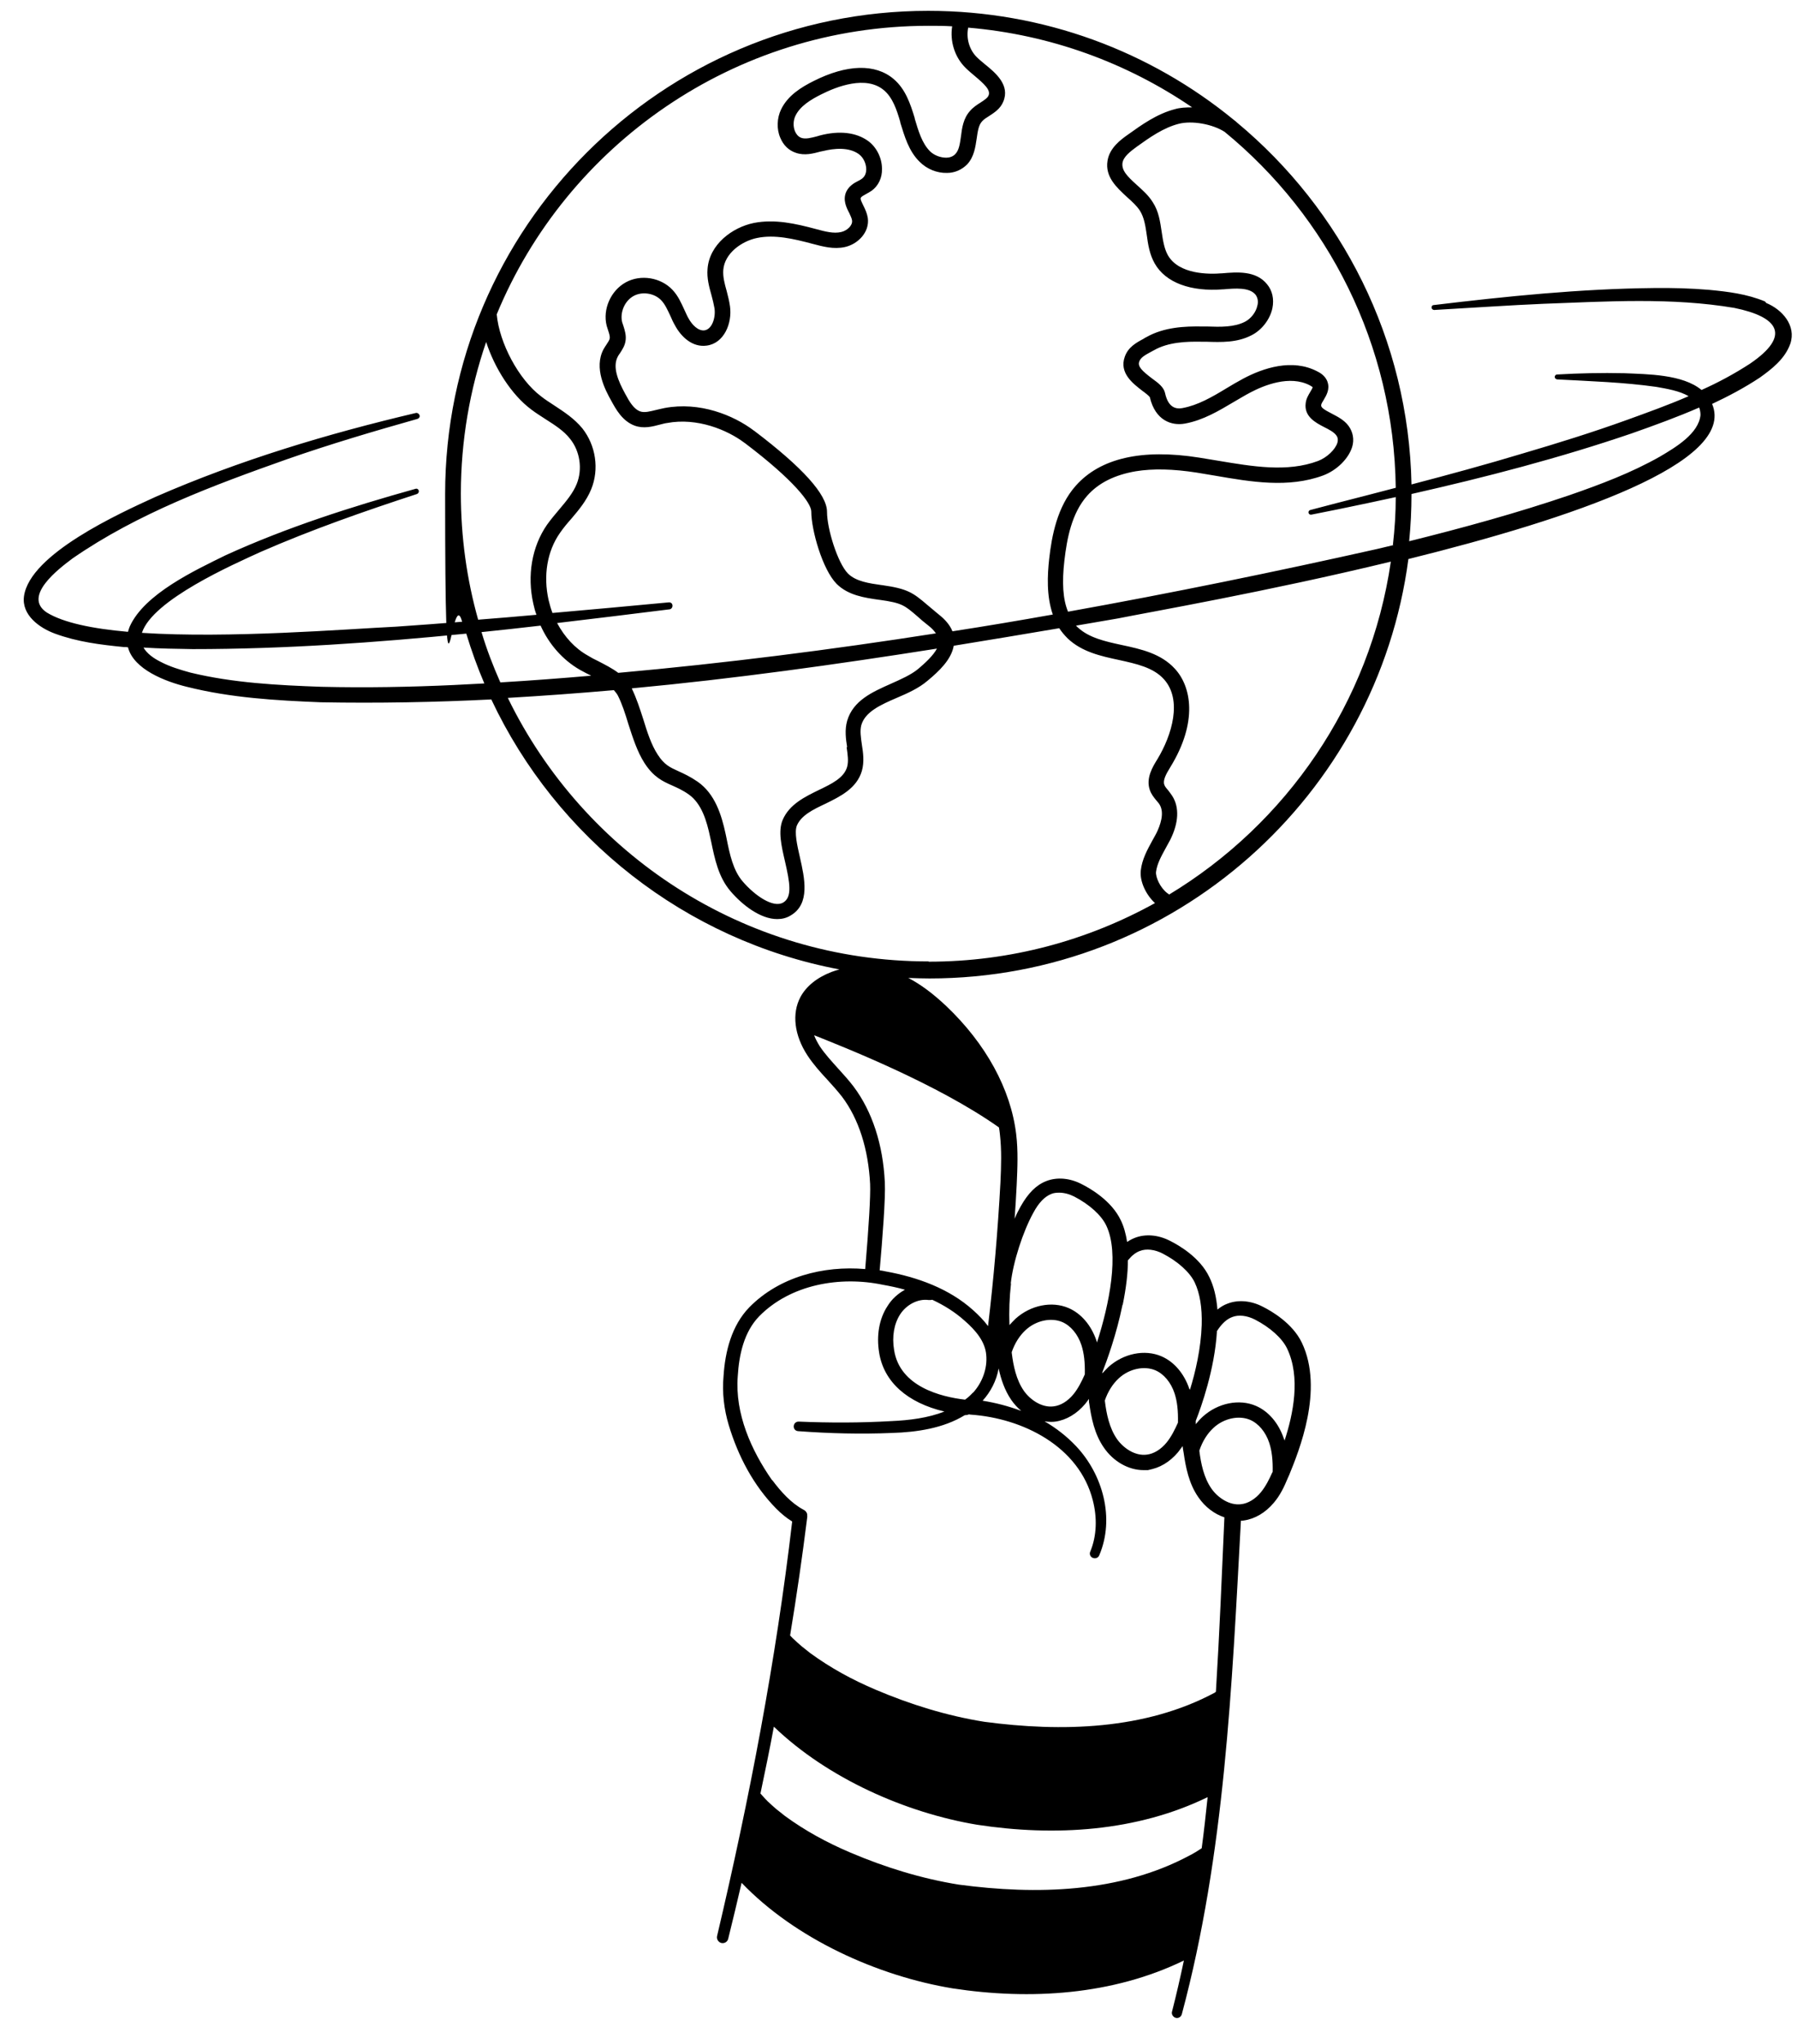 <?xml version="1.0" encoding="UTF-8"?>
<svg id="AW" xmlns="http://www.w3.org/2000/svg" version="1.1" viewBox="0 0 696.4 792">
  <defs>
    <style>
      .cls-1 {
        fill: #000;
        stroke-width: 0px;
      }
    </style>
  </defs>
  <path class="cls-1" d="M684,116.8c-7-2.9-14.3-3.8-21.7-4.5-7.2-.6-14.4-.8-21.5-.7-28.6.3-56.9,3.2-85.2,6.6-.5,0-.9.5-.8,1,0,.5.5.9,1,.9,12.5-.7,30.2-1.9,42.5-2.4,24.6-.9,49.5-2.5,73.8,1.6,17.2,3.5,22.1,10.7,6.1,21.6-6,3.9-12.3,7.3-18.8,10.2-7.3-6.1-21-6.1-30-6.5-8.7-.2-17.3,0-26,.5-.5,0-.8.4-.9.9,0,.5.4.9.9,1,12.9.7,25.8,1.1,38.5,2.9,3.9.7,8.9,1.5,12.5,3.6-7.8,3.4-15.9,6.3-23.9,9.2-13.3,4.8-26.8,9-40.4,13-13.9,4.2-28.6,8.2-43.1,12-1.1-56.3-27.2-106.6-67.6-140.2h0c-.4-.4-.8-.7-1.2-1-32.3-26.5-73.6-42.3-118.5-42.3-103.2,0-187.2,84-187.2,187.2s2.3,33.7,6.6,49.5c-8.5.7-17,1.3-25.5,1.9-20.2,1-64.9,4.6-98.6,2.4,4.1-12.8,35.6-26.6,46.1-31.4,19.7-8.6,40-15.7,60.5-22.4.5-.2.8-.7.7-1.3-.2-.6-.7-.9-1.3-.7-25,7-49.8,14.9-73.5,25.7-12,5.9-31.5,15-37.2,27.6-.3.7-.5,1.4-.7,2.1-13.7-1.2-25-3.5-31.5-7.5-9.4-6.3,4.6-16.9,10.1-21,25.2-17.4,54.3-28.2,83.1-38.4,16.6-5.8,33.5-10.8,50.5-15.6.6-.2,1-.8.8-1.4-.2-.6-.8-1-1.4-.9-34.4,8.1-68.4,18.3-100.9,32.5-14,6.4-48.7,22.1-51,38.5-1,7.3,6,12.3,12,14.5,8.7,3.2,17.6,4.3,26.7,5.2.5,0,1.1,0,1.6.1,2.2,8.6,14.6,13.3,22.8,15.3,17.1,4.3,34.5,5.3,52,6,22,.4,44,0,66-1.1,25.2,53.6,75.1,93.3,134.9,104.6-1,.3-2.1.6-3.1,1-5.7,2.2-9.8,5.6-12,9.7-3.4,6.4-2.4,14.8,2.7,22.6,2.3,3.5,5,6.5,7.7,9.4,2,2.2,3.9,4.3,5.7,6.6,6.5,8.6,10.2,20.3,10.9,33.8.2,4.7-.5,16.4-1.9,33-16.2-1.4-33.3,3-44.9,14.8-6.9,7.1-9.4,17.2-10,26.7-.6,6.3.2,12.9,2,18.9,3.6,12,9.6,23.5,18.5,32.5,1.8,1.8,3.8,3.5,6.1,4.9-6.3,54-16.6,107.6-29.1,160.6-.3,1.2.5,2.4,1.6,2.7,1.2.3,2.4-.4,2.7-1.6,1.8-7.2,3.5-14.4,5.2-21.7,20.8,21.7,52.7,36.1,81.8,40.9,30.1,4.6,62,2.6,89.6-10.8-1.4,6.6-2.9,13.2-4.6,19.8-.3,1,.4,2.1,1.4,2.4,1,.3,2.1-.3,2.4-1.4,16.7-62.3,19.4-127.1,22.9-191.2.4,0,.8,0,1.2-.1,4.2-.6,8.3-3,11.5-6.8,2.5-2.9,4.1-6.3,5.5-9.7,0,0,0,0,0,0,.2-.4.3-.7.5-1.1,3.7-9.1,13.6-33.1,4.9-51.3-3.6-7.5-11.7-12.2-15.1-13.9-4.6-2.4-9.6-2.8-13.7-1.2-1.4.5-2.7,1.3-3.9,2.3-.4-4.9-1.4-9.1-3.2-12.7-3.6-7.5-11.7-12.2-15.1-13.9-4.6-2.4-9.6-2.8-13.7-1.2-1,.4-2,.9-3,1.6-.5-3.2-1.3-6.1-2.5-8.5-3.6-7.5-11.7-12.2-15.1-13.9-4.6-2.4-9.6-2.8-13.7-1.2-3.9,1.5-7.1,4.7-10,9.9-.8,1.4-1.6,3-2.3,4.7.3-4.4.6-8.7.8-13.1.3-6.6.6-13.1-.2-19.7-2.1-17.4-11.7-35-27.2-49.7-5-4.7-9.8-8.3-14.6-10.8,2.7.1,5.4.2,8.2.2,94.9,0,173.5-70.9,185.6-162.5,63.3-15.7,127.3-37.3,117.7-60.1,6.4-3,12.6-6.3,18.5-10.2,4.6-3.3,9.7-7.2,11.8-13.1,2.4-7.1-3.2-13.3-9.3-15.8ZM375.1,10.7c32,2.7,61.7,13.7,86.9,30.9-2.4,0-4.7.1-6.7.7-6.9,1.8-12.8,6-18.1,9.8-2.7,1.9-7.2,5.1-8,10.2-1,6.2,3.5,10.3,7.5,14,1.9,1.7,3.9,3.5,5.1,5.4,1.6,2.6,2.1,5.8,2.6,9.3.5,3.7,1.1,7.6,3.1,11.1,4.2,7.4,13.9,11,26.5,10h.2c4.6-.4,9.9-.8,12.3,2,1.1,1.4,1.1,3.1.8,4.2-.5,2.6-2.5,5.2-4.9,6.4-4.2,2.1-9.3,2-14.7,1.8-.7,0-1.3,0-2,0-6.4-.1-14.5.2-21.4,4.1-.4.2-.8.4-1.2.7-2.8,1.5-5.9,3.2-7.2,6.9-2.3,6.4,3.3,10.5,6.9,13.3,1,.7,2.5,1.9,2.8,2.4,2.1,9,8.4,11.2,13.7,10.2,7-1.3,13-4.9,18.9-8.4,2.1-1.2,4.2-2.5,6.3-3.6,5.3-2.8,15.3-6.9,23.1-2.8.9.5,1.1.7,1.1.7,0,.3-.6,1.3-.9,1.8-.7,1.2-1.6,2.6-1.8,4.4-.7,5.2,3.9,7.6,7.2,9.3,1.8.9,3.7,1.9,4.6,3.1.4.5.9,1.4.5,2.9-.8,2.7-4.1,5.8-7.5,7.1-12,4.5-25.6,2.1-38.8-.1-2.5-.4-4.9-.8-7.3-1.2-22.2-3.5-38.3.2-47.8,10.9-7.2,8.1-9.3,19.4-10.3,28.3-.7,6.3-1.1,14.4,1.4,21.6-12.9,2.3-25.9,4.5-38.9,6.5-.9-2.3-2.7-4.5-5.4-6.6-1.7-1.4-3.1-2.6-4.3-3.6-5.6-4.8-7.7-6.3-17.6-7.7h-.1c-4.9-.7-10-1.4-13.1-4.5-4-4.1-8.1-17.3-8.1-23.9,0-6.7-9.5-17.2-28.1-31.3l-.3-.2c-7.8-5.9-20.9-11.3-34.6-8.7-1.1.2-2.1.5-3.1.7-2.5.6-4.6,1.2-6.3.6-2.5-.9-4.2-3.8-5.8-6.8-2.8-5.1-5-10.4-2.9-14.4.2-.4.5-.9.9-1.4.8-1.3,1.8-2.7,2.1-4.6.4-2.2-.3-4.3-.8-5.9-.2-.5-.3-1-.5-1.5-.9-3.8,1-8.2,4.4-10.1,3.4-1.9,8.2-1.1,10.8,1.7,1.5,1.6,2.4,3.7,3.5,6,.5,1.2,1.1,2.5,1.8,3.7,2.3,4.3,6.7,8.6,12.3,7.8,6.7-.9,9.9-8.6,9-15.2-.3-2.1-.8-4.1-1.3-6-.8-2.8-1.5-5.5-1.3-8.1.5-6.5,7.2-11.2,13.1-12.4,6.8-1.4,14.1.3,21.6,2.3,3.8,1,8.1,2.2,12.5,1.2,4.9-1.1,9.6-5.7,8.8-11.3-.3-1.8-1-3.3-1.7-4.7-.6-1.3-1.3-2.5-1-3.1.2-.4,1.1-.9,2-1.4.7-.4,1.5-.8,2.2-1.3,2.6-1.9,4.1-5,4-8.5,0-4.2-2.1-8.4-5.4-10.8-4.6-3.3-11.1-4.1-18.7-2.1l-1,.3c-2.3.6-4.5,1.2-6.2.6-1.3-.5-2-1.6-2.4-2.5-.8-1.9-.7-4.3.2-6.1,1.8-3.7,5.9-6.2,9.9-8.2,6.1-3.1,17.5-7.5,24.4-1.6,3.3,2.8,4.9,7.4,6.3,12.3v.2c1.6,5.1,3.2,11,7.5,15.2,2.8,2.8,6.7,4.4,10.6,4.3,3.1,0,5.8-1.3,7.8-3.3,2.7-2.9,3.2-6.7,3.7-10,.4-2.7.7-5.2,2.1-6.7.7-.8,1.7-1.4,2.8-2.1,2-1.3,4.3-2.8,5.4-5.5,2.7-6.4-2.9-11.1-7.1-14.5-1.2-1-2.3-1.9-3.2-2.8-2.9-2.9-4.1-7.3-3.3-11.3ZM328.1,289.5c.4,2.8.8,5.4.2,7.6-1.2,4.3-6,6.6-11,9-5.3,2.6-11.4,5.5-14,11.6-1.8,4.3-.5,10,.9,16,1.9,8.3,2.9,13.9-.7,16-3.8,2.2-10.9-2.6-15.7-8.2-3.7-4.3-5-10.5-6.2-16.5l-.4-1.9c-1.6-7.4-4.1-15.5-10.8-20.2-2.9-2-5.3-3.1-7.5-4.1-3.3-1.5-5.5-2.5-8-6.4-2.5-3.8-4.1-8.8-5.6-13.7-1.3-4-2.6-8.1-4.4-11.8,0,0,0-.1,0-.2,39.5-3.7,78.9-9.2,118.2-15.4-1.5,2.8-4.7,5.7-7.3,7.9-2.8,2.3-6.7,4-10.5,5.7-7.2,3.2-14.7,6.5-17,14.4-1,3.5-.5,7.1,0,10.2ZM359.8,10c3.1,0,6.2,0,9.2.2-.9,5.7.9,11.8,5.1,16,1.1,1.1,2.4,2.2,3.6,3.2,3.8,3.2,6.3,5.5,5.4,7.6-.4,1-1.7,1.8-3.2,2.8-1.3.8-2.8,1.8-4,3.2-2.6,2.9-3.1,6.6-3.5,9.9-.4,2.7-.7,5.3-2.2,6.8-1,1.1-2.5,1.4-3.5,1.4-2.2,0-4.7-.9-6.3-2.5-3.1-3.1-4.5-7.9-5.9-12.6v-.2c-1.7-5.6-3.6-11.3-8.2-15.2-7.1-6-18.1-5.7-31,.8-4.8,2.4-10,5.6-12.6,11-1.6,3.3-1.8,7.6-.3,11,1.2,2.9,3.3,4.9,6,5.8,3.4,1.2,6.7.3,9.7-.5l1-.2c4.1-1,9.8-1.6,13.7,1.2,1.7,1.2,2.9,3.6,2.9,5.9,0,1.1-.3,2.6-1.6,3.6-.4.3-.9.6-1.5.9-1.6.8-3.5,1.9-4.6,4.1-1.5,3.2,0,6.2,1.1,8.3.5,1.1,1,2.1,1.1,2.9.3,2-2,4-4.2,4.5-2.9.7-6.3-.2-9.6-1.1-8.2-2.2-16.2-4-24.3-2.4-8.3,1.7-17.2,8.3-17.9,17.8-.3,3.6.6,6.9,1.5,10.1.5,1.8.9,3.5,1.2,5.2.5,3.7-1,8.1-3.9,8.5-2.4.3-4.8-2.1-6.2-4.7-.6-1-1-2.1-1.6-3.3-1.2-2.6-2.4-5.4-4.6-7.7-4.5-4.8-12.3-6.1-18.1-2.9-5.8,3.2-9,10.4-7.4,16.8.2.7.4,1.3.6,1.9.4,1.2.7,2.2.6,3-.1.7-.7,1.5-1.2,2.3-.4.6-.8,1.2-1.2,1.9-3.9,7.3.7,15.9,3,20,1.7,3.1,4.2,7.8,9,9.6,3.5,1.3,6.9.4,9.9-.4.9-.2,1.8-.5,2.7-.6,11.7-2.2,23.4,2.7,29.9,7.6l.3.2c18.9,14.3,25.7,23.2,25.7,26.5,0,7.1,4.3,22.4,9.8,28,4.5,4.5,10.9,5.4,16.5,6.2h.1c8.7,1.2,9.7,2.1,14.6,6.3,1.2,1.1,2.6,2.3,4.4,3.7,1.3,1,2.2,2,2.9,3-40.9,6.4-81.9,11.6-123.1,15.3-2.4-1.8-5.2-3.2-7.7-4.5-1.5-.7-2.8-1.4-4.1-2.2-5-2.8-9-7.2-11.9-12.6,14.5-1.7,29-3.5,43.5-5.3.7,0,1.3-.8,1.2-1.5,0-.8-.7-1.3-1.5-1.2-15,1.4-30,2.8-45,4.1-.6-1.6-1.1-3.3-1.5-5-2.1-9.4-.6-18.9,4.4-26,1.3-1.9,2.8-3.7,4.4-5.5,2.9-3.4,5.9-7,7.7-11.4,3.2-7.8,1.8-17-3.4-23.6-3.1-3.8-7.1-6.4-10.9-8.9-1.8-1.2-3.6-2.3-5.2-3.6-8.6-6.5-16.1-20.6-17.1-31.7C219.5,56.4,284.4,10,359.8,10ZM178.6,191.3c0-20.6,3.5-40.4,9.8-58.8,3.3,10.2,9.9,20.5,17.4,26.1,1.8,1.4,3.8,2.6,5.6,3.8,3.6,2.3,7.1,4.5,9.5,7.6,3.9,4.8,4.9,11.8,2.6,17.5-1.4,3.5-4,6.6-6.7,9.8-1.6,1.9-3.3,3.9-4.8,6-5.9,8.5-7.8,19.7-5.3,30.7.3,1.4.7,2.9,1.2,4.2-7.5.7-15.1,1.3-22.6,1.9-4.4-15.6-6.7-32-6.7-49ZM176.1,265.4c-17.2.8-34.4,1.1-51.5.7-17-.6-34.3-1.5-50.8-5.5-4-1.1-8-2.3-11.6-4.2-2.6-1.3-5.2-3.1-6.6-5.5,6.4.4,12.7.5,19.1.6,35.4,0,70.8-2.5,106-6,2,6.6,4.3,13,7,19.3-3.9.2-7.7.4-11.6.6ZM186.7,244.9c7.6-.8,15.2-1.6,22.8-2.5,3.3,7.3,8.6,13.3,15.2,17.1,1.4.8,3,1.6,4.4,2.3,0,0,0,0,0,0-11.7,1-23.4,1.9-35.2,2.6-2.8-6.3-5.3-12.8-7.3-19.5ZM299.2,573.5c-8.1-11.6-14.4-25.8-13.3-40.2.5-8.4,2.4-17.2,8.3-23.3,12.2-12.4,31.4-15.7,48-12.2,2.8.5,5.7,1.1,8.5,1.9-2.7,1.5-5.1,3.6-6.8,6.4-3.2,4.9-4.3,11.3-3.2,18,1.8,11.3,10.9,19.4,25.3,22.8-6.4,2.5-13.6,3.4-20.5,3.7-12,.7-24,.7-36,.2-2.4,0-2.6,3.5-.2,3.7,12.1.9,24.3,1.2,36.4.7,9.6-.3,19.9-1.8,28.2-6.9,0,0,.1,0,.2,0,.5,0,.9-.1,1.4-.3.2,0,.4.1.7.1,20.2,1.4,42,12.3,47.3,33.2,1.7,6.6,1.6,13.7-1,19.9-.4.9,0,2,1,2.4,1,.4,2.1,0,2.5-1,6.1-14.3,1.4-31.3-9-42.3-3.6-3.8-7.7-7-12.2-9.6.8.1,1.5.2,2.3.2s1.3,0,1.9-.1c4.2-.6,8.3-3,11.5-6.8.5-.6,1-1.3,1.5-2,0,.2,0,.3,0,.5,0,0,0,.2,0,.3,0,.3,0,.6.1.9.8,5.5,2,11.9,5.7,17.2,3.7,5.4,9.6,8.7,15.3,8.7s1.3,0,1.9-.1c4.2-.6,8.3-3,11.5-6.8.6-.8,1.2-1.6,1.8-2.4.1.8.2,1.6.4,2.6.8,5.5,2,11.9,5.7,17.2,2.6,3.8,6.2,6.5,10.1,7.8-1,22.5-1.9,45-3.3,67.6-.1,0-.3.2-.4.3-27,14.5-59.5,15.3-89.4,11.3-14.4-2.3-28.6-6.7-42-12.4-9.2-3.9-17.6-8.5-25.4-14.2-.8-.6-2.5-2-3.4-2.7-1.1-.9-2.1-1.9-3.1-2.8-.2-.2-.4-.3-.5-.5,0,0-.6-.6-.6-.6,0,0-.2-.2-.2-.3,2.5-15.1,4.7-30.3,6.6-45.5.1-.5,0-1,0-1.5-.2-.8-.8-1.4-1.5-1.7-4.8-2.6-8.7-7-12-11.4ZM395.6,546.6c-4.8-1.8-9.8-3.1-14.8-3.9,3.1-3.4,5.4-7.8,6.2-12.5.9,4.1,2.3,8.4,4.9,12.2,1.1,1.6,2.4,3,3.8,4.2ZM392,524.1c1.2-3.6,3.1-6.6,5.5-8.8,4-3.7,9.8-4.9,14.1-3.1,3.3,1.4,6.1,4.7,7.5,9,1,3.1,1.4,6.6,1.3,11.3-1.2,2.7-2.6,5.5-4.4,7.7-2.2,2.7-5,4.4-7.7,4.7-4.6.6-9.1-2.6-11.5-6-3-4.3-4.1-9.8-4.7-14.6,0,0,0-.2,0-.3ZM377,539.6c-.9,1-1.9,1.9-3,2.7-9.5-1.1-25.3-5.1-27.5-19.2-.9-5.3,0-10.2,2.3-13.8,2.5-3.9,7.1-6.2,11.1-5.6.5,0,1,0,1.4-.1,4.5,2.1,8.7,4.7,12.4,8,4.4,3.8,8.1,8.2,8.5,13.4.5,5.3-1.6,10.8-5.2,14.7ZM428.1,542.8c1.2-3.6,3.1-6.6,5.5-8.8,4-3.7,9.8-4.9,14.1-3.1,3.3,1.4,6.1,4.7,7.5,9,1,3.1,1.4,6.6,1.3,11.3-1.2,2.7-2.6,5.5-4.4,7.7-2.2,2.7-5,4.4-7.7,4.7-4.6.6-9.1-2.6-11.5-6-3-4.3-4.1-9.8-4.7-14.6,0,0,0-.2,0-.3ZM461,718.9c-27,14.5-59.5,15.3-89.4,11.3-14.4-2.3-28.6-6.7-42-12.4-9.2-3.9-17.6-8.5-25.4-14.2-.8-.6-2.5-2-3.4-2.7-1.1-.9-2.1-1.9-3.1-2.8-.2-.2-.4-.3-.5-.5,0,0-.6-.6-.6-.6-.6-.7-1.3-1.4-1.9-2.1,1.8-8.6,3.6-17.2,5.2-25.9,20.8,20,51.1,33.4,78.8,38,30,4.6,61.8,2.7,89.3-10.7-.7,6.6-1.4,13.2-2.3,19.8-1.5,1-3.1,2-4.7,2.8ZM493.1,570.4c-1.2,2.7-2.6,5.5-4.4,7.7-2.2,2.7-5,4.4-7.7,4.7-4.6.6-9.1-2.6-11.5-6-3-4.3-4.1-9.8-4.7-14.6,0,0,0-.2,0-.2,1.2-3.6,3.1-6.6,5.5-8.8,4-3.7,9.8-4.9,14.1-3.1,3.3,1.4,6.1,4.7,7.5,9,1,3.1,1.4,6.6,1.3,11.3ZM471.5,515.9c0,0,.2-.2.2-.3,1.8-2.8,3.7-4.5,5.8-5.3,2.5-1,5.8-.6,8.9,1,5.8,3,10.5,7.2,12.4,11.2,5.3,11.1,2.4,25.3-1,35.7,0-.3-.2-.6-.3-.9-2-5.9-5.9-10.5-10.8-12.6-6.5-2.8-14.7-1.1-20.5,4.1-1,.9-1.9,1.9-2.8,3,0-.4,0-.9,0-1.3,2.1-5.3,7.3-19.9,8.2-34.6ZM435.1,505.5c1.3-6.4,2-12.1,2-17.2,0,0,.1-.1.2-.2,1.4-1.7,2.8-2.8,4.4-3.4,2.5-1,5.8-.6,8.9,1,5.8,3,10.5,7.2,12.4,11.2,2,4.2,2.9,9.8,2.7,16.5-.3,9-2.4,18.2-4.6,25.2,0-.2,0-.4-.2-.5-2-5.9-5.9-10.5-10.8-12.6-6.5-2.8-14.7-1.1-20.5,4.1-.8.8-1.6,1.6-2.4,2.5,0-.1,0-.3,0-.4,1.8-4.6,5.5-14.8,7.8-26.1ZM391.7,497.3c.9-8.3,4.7-20.1,8.8-27.5,2.1-3.9,4.4-6.2,6.9-7.2.9-.4,2-.5,3.1-.5,1.8,0,3.8.5,5.8,1.5,5.8,3,10.5,7.2,12.4,11.2,5.2,10.8,1.2,30.5-3.6,45.4,0-.2-.1-.5-.2-.8-2-5.9-5.9-10.5-10.8-12.6-6.5-2.8-14.7-1.1-20.5,4.1-.8.8-1.6,1.6-2.4,2.5-.2-5.4,0-10.8.6-16.1ZM387.1,436.7c.2.9.3,1.9.4,2.8.7,6.1.5,12.3.2,18.7-1,18.5-2.6,37.1-4.8,55.6-1.7-2.3-3.7-4.3-5.7-6.1-9.4-8.5-21.8-12.9-34-15.1-.8-.2-1.5-.3-2.3-.4,1.1-12.6,2.3-27.8,2-34.1-.7-14.7-4.9-27.5-12.1-37.1-1.9-2.5-4-4.8-6-7-2.6-2.9-5.1-5.6-7.1-8.6-.8-1.3-1.6-2.7-2.2-4.3,11.5,4.6,47.7,18.8,71.6,35.7ZM359.8,372.5c-71.6,0-133.6-41.7-163-102.1,13.7-.8,27.4-1.8,41.1-3,.6.7,1.2,1.4,1.6,2.2,1.6,3.2,2.8,6.9,4,10.9,1.7,5.2,3.4,10.7,6.3,15.2,3.5,5.4,7,7,10.6,8.6,2,.9,4.1,1.8,6.5,3.5,5,3.5,7,10.3,8.3,16.5l.4,1.8c1.4,6.7,2.8,13.7,7.5,19.2,4.7,5.5,11.7,10.8,18.1,10.8,1.8,0,3.6-.4,5.2-1.4,7.7-4.5,5.4-14.5,3.6-22.5-1.1-4.8-2.2-9.7-1.2-12.3,1.7-4,6.2-6.2,11.1-8.5,5.7-2.8,12.1-5.9,14.1-12.7,1-3.5.5-7.1,0-10.2-.4-2.8-.8-5.4-.2-7.6,1.5-5.1,7.4-7.8,13.7-10.5,4.2-1.8,8.5-3.7,11.9-6.6,4.6-3.8,9.3-8.3,10.2-13.6,13.6-2.2,27.3-4.5,40.9-6.8.9,1.4,2,2.7,3.3,4,5.5,5.2,12.8,6.8,19.8,8.3,6.8,1.5,13.3,2.9,17.4,7.4,7.3,8,3.2,21.7-2.5,31.1-1.8,2.9-4.5,7.3-2.9,11.9.6,1.7,1.6,2.9,2.5,4,.4.5.9,1,1.2,1.5,2.2,3.4.2,8.4-1.1,11.1-.5,1-1.1,2-1.7,3.1-1.9,3.5-3.9,7.1-4.4,11.4-.5,4.1,1.9,9.4,5.5,12.7-26,14.4-55.9,22.7-87.7,22.7ZM453.1,346.6c-.2-.2-.5-.4-.8-.6-2.7-2.1-4.5-6.1-4.3-8.2.4-3.1,2-6,3.7-9.1.6-1.1,1.2-2.2,1.8-3.3,3.3-6.6,3.6-12.6.8-17-.5-.8-1.1-1.5-1.6-2.2-.7-.8-1.3-1.5-1.5-2.2-.6-1.7.7-4.1,2.3-6.7,10.9-17.7,8.1-31.4,1.8-38.2-5.4-5.9-13.1-7.6-20.6-9.2-6.5-1.4-12.7-2.8-17-6.8-.3-.2-.5-.5-.7-.7,5.5-.9,10.9-1.9,16.3-2.8,11.9-2.4,57.9-10.4,105.7-22-8,54.8-40.5,101.6-86.1,129.1ZM540,211.2c-2.1.5-4.2,1-6.3,1.5-39.7,8.9-79.7,17.1-119.8,24.3-2-4.8-2.4-11.3-1.4-19.9,1-8.5,2.8-18.2,8.8-25,4.4-5,10.7-8.1,18.8-9.5,6.7-1.1,14.6-.9,23.6.5,2.4.4,4.8.8,7.2,1.2,13.9,2.4,28.4,4.9,41.9-.1,5.3-2,9.8-6.5,11.2-11,.9-2.9.3-5.9-1.4-8.2-1.7-2.3-4.3-3.6-6.6-4.8-2.9-1.5-4.1-2.3-4-3.2,0-.5.5-1.3,1-2.1,1-1.7,2.4-4,1.5-6.8-.8-2.6-3.2-3.8-4-4.2-9.7-5.1-21-1.3-28.7,2.8-2.2,1.2-4.5,2.5-6.6,3.8-5.6,3.4-11,6.5-16.9,7.6-3.5.7-5.8-1.2-6.8-5.8-.5-2.3-2.6-3.9-5.1-5.7-3.8-2.9-5.6-4.6-4.9-6.5.5-1.5,2-2.4,4.4-3.7.4-.2.9-.5,1.3-.7,5.6-3.2,12.7-3.4,18.3-3.3.6,0,1.3,0,1.9,0,5.9.2,12,.4,17.6-2.5,4-2,7.2-6.2,8.1-10.5.7-3.5,0-6.8-2.1-9.3-4.3-5.3-11.6-4.7-17.4-4.2h-.2c-4.8.4-16.5.5-20.8-7-1.4-2.5-1.9-5.6-2.4-9-.6-3.9-1.1-8-3.5-11.6-1.6-2.6-3.9-4.6-6.1-6.6-3.8-3.4-6-5.7-5.6-8.6.4-2.4,3-4.4,5.6-6.3,5-3.6,10.3-7.3,16.1-8.8,5.2-1.4,13.3.1,17.9,3.1,40,32.8,65.6,82.4,66.3,137.9-7.7,2-15.3,4-22.8,5.9l-10.3,2.7c-.5.1-.8.6-.7,1.1.1.5.6.8,1.1.7,0,0,10.5-2.1,10.5-2.1,7.4-1.5,14.8-3.1,22.2-4.7,0,6.2-.4,12.4-1.1,18.5ZM643.3,176.9c-11.1,6.3-23.1,10.8-35.2,15-20.3,6.9-41.1,12.6-62,17.8.6-6,.9-12.1.9-18.3,28.8-6.5,57.6-14,85.4-23.5,8.8-3.1,17.6-6.3,26.1-10,.3.9.5,1.8.5,2.9-.7,7.2-9.6,12.5-15.7,16.1Z"/>
</svg>